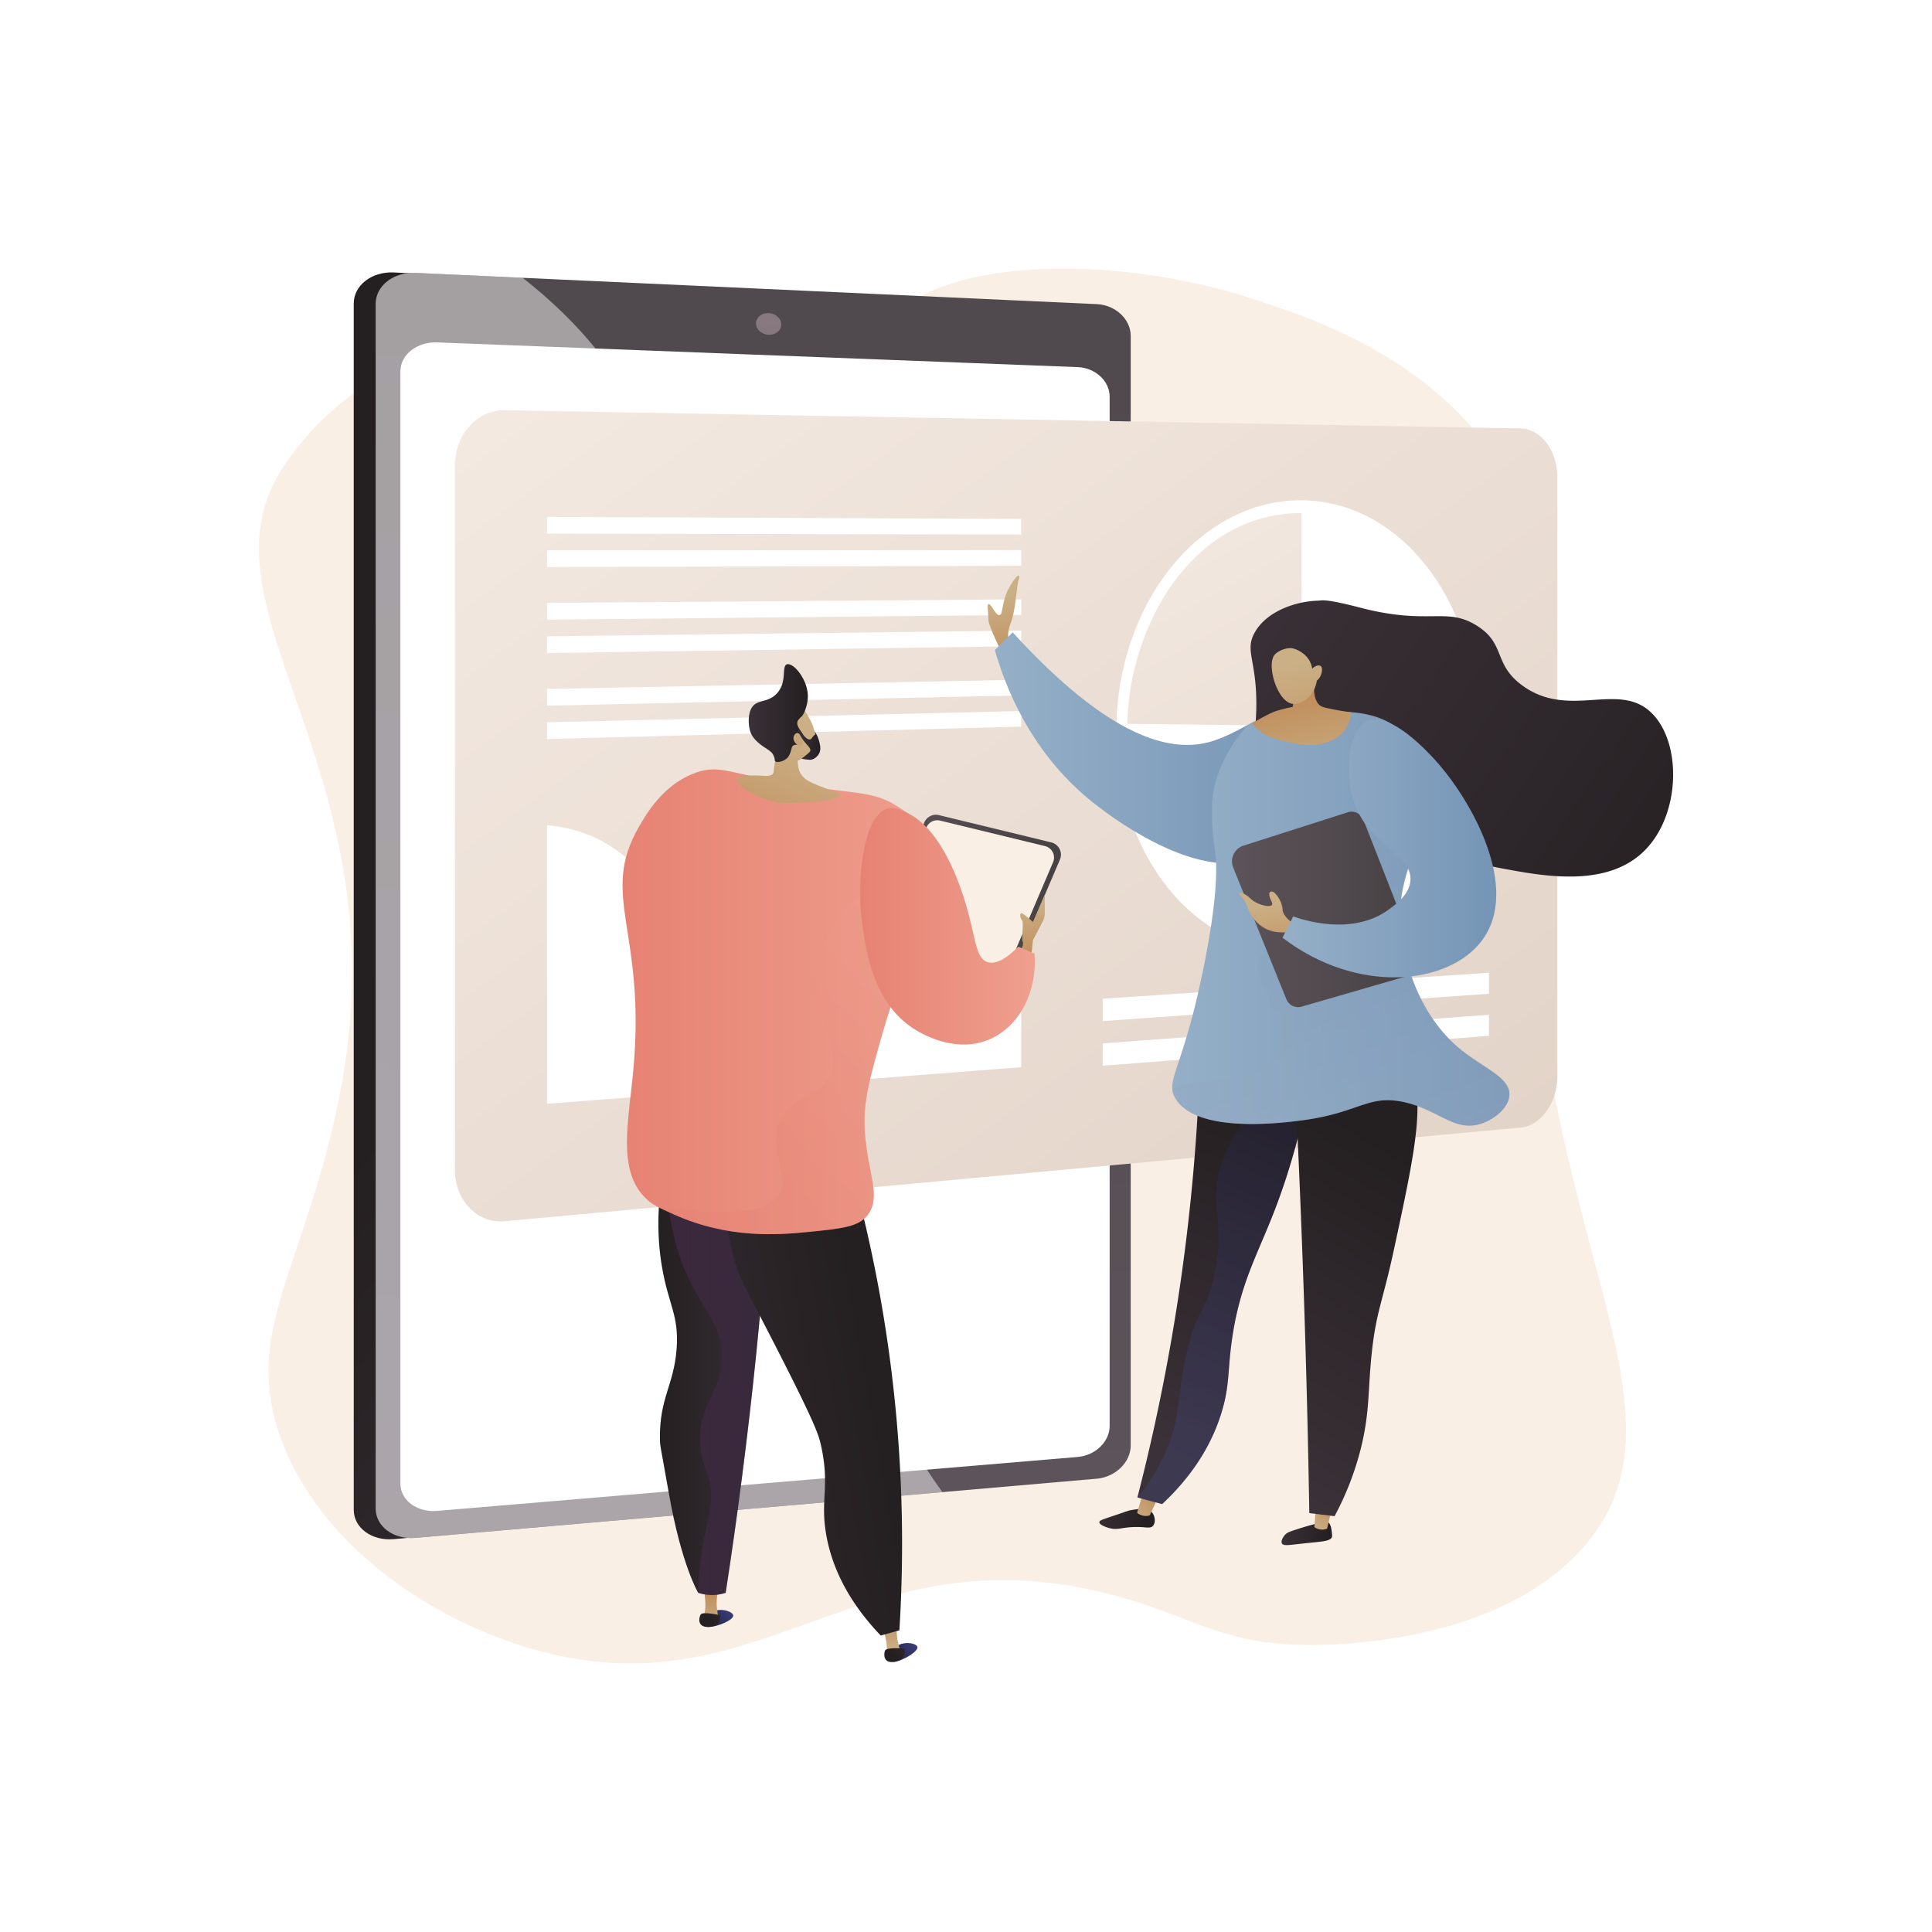 <svg xmlns="http://www.w3.org/2000/svg" xmlns:xlink="http://www.w3.org/1999/xlink" viewBox="0 0 2500 2500"><defs><style>.cls-1{isolation:isolate;}.cls-10,.cls-2,.cls-9{fill:#fff;}.cls-3{fill:#f9efe4;}.cls-4{fill:url(#linear-gradient);}.cls-5{fill:url(#linear-gradient-2);}.cls-6{fill:url(#linear-gradient-3);}.cls-7{opacity:0.48;}.cls-10,.cls-7,.cls-9{mix-blend-mode:soft-light;}.cls-8{fill:url(#linear-gradient-4);}.cls-10{opacity:0.35;}.cls-11{fill:url(#linear-gradient-5);}.cls-12{fill:url(#linear-gradient-6);}.cls-13{fill:url(#linear-gradient-7);}.cls-14{fill:url(#linear-gradient-8);}.cls-15{fill:url(#linear-gradient-9);}.cls-16{fill:url(#linear-gradient-10);}.cls-17{fill:url(#linear-gradient-11);}.cls-18{fill:url(#linear-gradient-12);}.cls-19,.cls-28,.cls-37,.cls-41{opacity:0.3;mix-blend-mode:multiply;}.cls-19{fill:url(#linear-gradient-13);}.cls-20{fill:url(#linear-gradient-14);}.cls-21{fill:url(#linear-gradient-15);}.cls-22{fill:url(#linear-gradient-16);}.cls-23{fill:url(#linear-gradient-17);}.cls-24{fill:url(#linear-gradient-18);}.cls-25{fill:url(#linear-gradient-19);}.cls-26{fill:url(#linear-gradient-20);}.cls-27{fill:url(#linear-gradient-21);}.cls-28{fill:url(#linear-gradient-22);}.cls-29{fill:url(#linear-gradient-23);}.cls-30{fill:url(#linear-gradient-24);}.cls-31{fill:url(#linear-gradient-25);}.cls-32{fill:url(#linear-gradient-26);}.cls-33{fill:url(#linear-gradient-27);}.cls-34{fill:url(#linear-gradient-28);}.cls-35{fill:url(#linear-gradient-29);}.cls-36{fill:url(#linear-gradient-30);}.cls-37{fill:url(#linear-gradient-31);}.cls-38{fill:url(#linear-gradient-32);}.cls-39{fill:url(#linear-gradient-33);}.cls-40{fill:url(#linear-gradient-34);}.cls-42{fill:url(#linear-gradient-35);}.cls-43{fill:url(#linear-gradient-36);}.cls-44{fill:url(#linear-gradient-37);}.cls-45{fill:url(#linear-gradient-38);}.cls-46{fill:url(#linear-gradient-39);}.cls-47{fill:url(#linear-gradient-40);}</style><linearGradient id="linear-gradient" x1="1553.15" y1="1714.42" x2="802.88" y2="1074.4" gradientUnits="userSpaceOnUse"><stop offset="0" stop-color="#3b3138"/><stop offset="1" stop-color="#241f21"/></linearGradient><linearGradient id="linear-gradient-2" x1="-1390.68" y1="2334.53" x2="1254.6" y2="2432.93" gradientTransform="translate(-1389.03 524.32) rotate(-90)" gradientUnits="userSpaceOnUse"><stop offset="0" stop-color="#5d535a"/><stop offset="1" stop-color="#464143"/></linearGradient><linearGradient id="linear-gradient-3" x1="921.74" y1="204.65" x2="1098.13" y2="723.64" gradientUnits="userSpaceOnUse"><stop offset="0" stop-color="#96888e"/><stop offset="1" stop-color="#706369"/></linearGradient><linearGradient id="linear-gradient-4" x1="823.75" y1="402.92" x2="1841.39" y2="1812.35" gradientUnits="userSpaceOnUse"><stop offset="0" stop-color="#f3e9e1"/><stop offset="1" stop-color="#e1d1c5"/></linearGradient><linearGradient id="linear-gradient-5" x1="3106.56" y1="659.09" x2="2673.65" y2="1452.78" gradientTransform="matrix(-1, 0, 0, 1, 4601, 0)" xlink:href="#linear-gradient-4"/><linearGradient id="linear-gradient-6" x1="5939.1" y1="2816.79" x2="5974.94" y2="2848.67" gradientTransform="matrix(-0.99, -0.14, -0.14, 0.99, 7234.15, 116.31)" gradientUnits="userSpaceOnUse"><stop offset="0" stop-color="#444b8c"/><stop offset="1" stop-color="#26264f"/></linearGradient><linearGradient id="linear-gradient-7" x1="5668.48" y1="2320.34" x2="5668.48" y2="2257.9" gradientTransform="matrix(-1, 0.05, 0.05, 1, 6467.33, -499.39)" gradientUnits="userSpaceOnUse"><stop offset="0" stop-color="#cbaf85"/><stop offset="1" stop-color="#ba7c44"/></linearGradient><linearGradient id="linear-gradient-8" x1="5942.7" y1="2812.74" x2="5978.55" y2="2844.62" gradientTransform="matrix(-0.99, -0.14, -0.14, 0.99, 7234.15, 116.31)" xlink:href="#linear-gradient"/><linearGradient id="linear-gradient-9" x1="6015.26" y1="2113.52" x2="6051.11" y2="2145.41" gradientTransform="matrix(-1, 0, 0, 1, 7210.08, 0)" xlink:href="#linear-gradient-6"/><linearGradient id="linear-gradient-10" x1="5685.35" y1="1558.36" x2="5685.35" y2="1495.92" gradientTransform="matrix(-0.98, 0.19, 0.19, 0.98, 6437.7, -476.8)" xlink:href="#linear-gradient-7"/><linearGradient id="linear-gradient-11" x1="6018.87" y1="2109.47" x2="6054.71" y2="2141.36" gradientTransform="matrix(-1, 0, 0, 1, 7210.08, 0)" xlink:href="#linear-gradient"/><linearGradient id="linear-gradient-12" x1="3601.03" y1="1768.5" x2="3749.14" y2="1768.5" gradientTransform="matrix(-1, 0, 0, 1, 4601, 0)" xlink:href="#linear-gradient"/><linearGradient id="linear-gradient-13" x1="3601.03" y1="1768.5" x2="3737.08" y2="1768.5" gradientTransform="matrix(-1, 0, 0, 1, 4601, 0)" gradientUnits="userSpaceOnUse"><stop offset="0" stop-color="#311944"/><stop offset="1" stop-color="#6b3976"/></linearGradient><linearGradient id="linear-gradient-14" x1="3875.02" y1="1869.87" x2="3467.57" y2="1796.35" gradientTransform="matrix(-1, 0, 0, 1, 4601, 0)" xlink:href="#linear-gradient"/><linearGradient id="linear-gradient-15" x1="1121.73" y1="1181.25" x2="1372.83" y2="1181.25" gradientTransform="matrix(1, 0, 0, 1, 0, 0)" xlink:href="#linear-gradient-2"/><linearGradient id="linear-gradient-16" x1="3268.92" y1="1171.36" x2="3247.01" y2="1271.37" gradientTransform="matrix(-1, 0, 0, 1, 4601, 0)" xlink:href="#linear-gradient-7"/><linearGradient id="linear-gradient-17" x1="3382.18" y1="1296.34" x2="3795.42" y2="1296.34" gradientTransform="matrix(-1, 0, 0, 1, 4601, 0)" gradientUnits="userSpaceOnUse"><stop offset="0" stop-color="#ef9f8e"/><stop offset="1" stop-color="#e68273"/></linearGradient><linearGradient id="linear-gradient-18" x1="6694.34" y1="4.07" x2="6852.4" y2="202.93" gradientTransform="matrix(-0.97, 0.26, 0.26, 0.97, 7521.58, -788.38)" xlink:href="#linear-gradient-7"/><linearGradient id="linear-gradient-19" x1="968.86" y1="922.73" x2="1045.34" y2="922.73" xlink:href="#linear-gradient"/><linearGradient id="linear-gradient-20" x1="6674.69" y1="-40.17" x2="6851.17" y2="181.86" gradientTransform="matrix(-0.97, 0.26, 0.26, 0.97, 7521.58, -788.38)" xlink:href="#linear-gradient-7"/><linearGradient id="linear-gradient-21" x1="1032.38" y1="962.38" x2="1061.48" y2="962.38" xlink:href="#linear-gradient"/><linearGradient id="linear-gradient-22" x1="3373.35" y1="1260.71" x2="3626.73" y2="1502.66" xlink:href="#linear-gradient-17"/><linearGradient id="linear-gradient-23" x1="3261.99" y1="1198.46" x2="3487.87" y2="1198.46" xlink:href="#linear-gradient-17"/><linearGradient id="linear-gradient-24" x1="3303.16" y1="770.23" x2="3269.43" y2="904.23" gradientTransform="matrix(-1, 0, 0, 1, 4601, 0)" xlink:href="#linear-gradient-7"/><linearGradient id="linear-gradient-25" x1="1287.37" y1="967.72" x2="1696.81" y2="967.72" gradientUnits="userSpaceOnUse"><stop offset="0" stop-color="#95afc7"/><stop offset="1" stop-color="#7595b6"/></linearGradient><linearGradient id="linear-gradient-26" x1="-1869.75" y1="2051.97" x2="-1804.65" y2="2051.97" gradientTransform="matrix(1, 0.03, -0.03, 1, 3587.23, -13.69)" xlink:href="#linear-gradient"/><linearGradient id="linear-gradient-27" x1="-1495.06" y1="2277.3" x2="-1466.5" y2="2218.19" gradientTransform="matrix(0.99, 0.12, -0.12, 0.99, 3459.08, -92.77)" xlink:href="#linear-gradient-7"/><linearGradient id="linear-gradient-28" x1="-1374.35" y1="2582.98" x2="-1305.18" y2="2582.98" gradientTransform="matrix(0.96, 0.27, -0.27, 0.96, 3436.11, -170.19)" xlink:href="#linear-gradient"/><linearGradient id="linear-gradient-29" x1="-1555.19" y1="2442.2" x2="-1526.02" y2="2381.82" gradientTransform="translate(3475.23 -119.43) rotate(11.41)" xlink:href="#linear-gradient-7"/><linearGradient id="linear-gradient-30" x1="3152.07" y1="1843.4" x2="2967.58" y2="1427.51" gradientTransform="matrix(-1, 0, 0, 1, 4601, 0)" xlink:href="#linear-gradient"/><linearGradient id="linear-gradient-31" x1="3152.07" y1="1843.4" x2="2967.58" y2="1427.51" gradientTransform="matrix(-1, 0, 0, 1, 4601, 0)" xlink:href="#linear-gradient-6"/><linearGradient id="linear-gradient-32" x1="2639.42" y1="2183.12" x2="2454.94" y2="1767.26" gradientTransform="matrix(-0.99, -0.12, -0.12, 0.99, 4447.99, 29.26)" xlink:href="#linear-gradient"/><linearGradient id="linear-gradient-33" x1="-3990.33" y1="760.55" x2="-3340.53" y2="1201.92" gradientTransform="translate(5580.72)" xlink:href="#linear-gradient"/><linearGradient id="linear-gradient-34" x1="1516.91" y1="1188.85" x2="1953.21" y2="1188.85" xlink:href="#linear-gradient-25"/><linearGradient id="linear-gradient-35" x1="2786.47" y1="1561.5" x2="3004.59" y2="988.6" gradientTransform="matrix(-1, 0, 0, 1, 4601, 0)" gradientUnits="userSpaceOnUse"><stop offset="0" stop-color="#a6b2c7"/><stop offset="1" stop-color="#7595b6"/></linearGradient><linearGradient id="linear-gradient-36" x1="4668.16" y1="322.36" x2="4674.8" y2="145.46" gradientTransform="matrix(-0.98, 0.18, 0.18, 0.98, 6236.76, -145.99)" xlink:href="#linear-gradient-7"/><linearGradient id="linear-gradient-37" x1="4666.08" y1="166.19" x2="4663.24" y2="395.23" gradientTransform="matrix(-0.98, 0.18, 0.18, 0.98, 6236.76, -145.99)" xlink:href="#linear-gradient-7"/><linearGradient id="linear-gradient-38" x1="1594.21" y1="1176.77" x2="1835.72" y2="1176.77" gradientTransform="matrix(1, 0, 0, 1, 0, 0)" xlink:href="#linear-gradient-2"/><linearGradient id="linear-gradient-39" x1="2963.36" y1="1171.72" x2="2942.82" y2="1294.99" gradientTransform="matrix(-1, 0, 0, 1, 4601, 0)" xlink:href="#linear-gradient-7"/><linearGradient id="linear-gradient-40" x1="1659.59" y1="1097.87" x2="1936.2" y2="1097.87" xlink:href="#linear-gradient-25"/></defs><title>Wavy-C_Bus-07_Single-09</title><g class="cls-1"><g id="Background"><rect class="cls-2" width="2500" height="2500"/></g><g id="Illustration"><path class="cls-3" d="M907.31,466.39c-159.42-73.47-417-49.78-541,138.17-121.62,184.27,156.67,390.67,73.4,811.31-44.79,226.23-126.7,305-76.71,444.25,51.58,143.68,204.58,243.22,342,278.05,283.44,71.86,406.92-155.36,725.5-76.7,109.62,27.06,146.94,66.79,262.07,67.11,27.57.08,242.44.87,354.76-124.64,174.26-194.72-113.82-452.57-59.13-1050.11,9.14-99.88,28.07-211.66-33.56-328.19C1869.17,464.15,1689.32,409.1,1620,386.35c-168.59-55.32-425.36-63.24-494.08,55.39C1103.72,480.09,1004.26,511.07,907.31,466.39Z"/><path class="cls-4" d="M1437.34,434.17V1872c0,21.5-21.34,27.37-45.6,29.46l-868.77,89-13.74,1.19c-28.26,2.45-51.48-14.63-51.48-38v-1561c0-23.35,23.22-41.38,51.48-40.09l18.65.85,871.41,72.27C1423.53,426.75,1437.34,412.66,1437.34,434.17Z"/><path class="cls-5" d="M1463.13,434.57v1436c0,21.47-19.72,40.76-43.91,42.86L537.47,1990c-28.18,2.45-51.34-14.62-51.34-37.93V393.13c0-23.32,23.16-41.33,51.34-40l881.75,40.42C1443.41,394.62,1463.13,413.1,1463.13,434.57Z"/><path class="cls-2" d="M1435.88,513.19V1845.28c0,20.08-18.47,38.06-41.14,40l-829,69.8c-26.16,2.2-47.65-13.74-47.65-35.42v-1439c0-21.68,21.49-38.6,47.65-37.59l829,32C1417.41,476,1435.88,493.12,1435.88,513.19Z"/><path class="cls-6" d="M1011,419.87c0,7.74-7.31,13.72-16.34,13.35s-16.39-7-16.39-14.72,7.35-13.74,16.39-13.34S1011,412.14,1011,419.87Z"/><g class="cls-7"><path class="cls-2" d="M1185,1286c-79.33-172.39-295.92-140.23-364.24-316.64C764.67,824.56,889,747.92,840.5,581.1c-27.32-93.91-94.8-167-164.2-221.64l-138.83-6.37c-28.18-1.29-51.34,16.72-51.34,40V1952c0,23.31,23.16,40.38,51.34,37.93l682-59.22c-53.26-71.8-74.72-137.46-82.32-192C1109.48,1540.11,1257.17,1442.84,1185,1286Z"/></g><path class="cls-8" d="M653.56,530.81l1314,23.58c26.37.47,47.62,28.49,47.62,62.58v776c0,34.09-21.25,63.69-47.62,66.12l-1314,121.2c-35.73,3.3-64.9-26.48-64.9-66.53V602.16C588.66,562.11,617.83,530.17,653.56,530.81Z"/><path class="cls-9" d="M1444.58,946c0,165.77,108.92,293.37,239.59,285.22,126.77-7.9,226.79-141.34,226.79-298.26s-100-284.78-226.79-285.59C1553.5,646.48,1444.58,780.17,1444.58,946Z"/><path class="cls-10" d="M1458.71,936.65c3-119.23,66-219.87,151.56-257.23a181.64,181.64,0,0,1,73.9-15.54c119.68.53,214.25,121.13,214.25,269.38s-94.57,274.13-214.25,281.36c-123.16,7.43-225.64-112.94-225.64-269.06C1458.53,942.57,1458.64,939.62,1458.71,936.65Z"/><path class="cls-2" d="M1458.71,936.65c3-119.23,66-219.87,151.56-257.23a181.64,181.64,0,0,1,73.9-15.54c119.68.53,214.25,121.13,214.25,269.38s-94.57,274.13-214.25,281.36c-123.16,7.43-225.64-112.94-225.64-269.06C1458.53,942.57,1458.64,939.62,1458.71,936.65Z"/><path class="cls-11" d="M1458.71,936.65c2.21-124.43,82.35-272.77,225.46-272.77V939.25Z"/><polygon class="cls-2" points="1426.89 1321.28 1926.75 1285.89 1926.75 1258.66 1426.89 1292.4 1426.89 1321.28"/><polygon class="cls-2" points="1426.89 1379.03 1926.75 1340.34 1926.75 1313.12 1426.89 1350.15 1426.89 1379.03"/><path class="cls-2" d="M879.5,1149.13c39.35,1.6,45.19-29.1,83.79-32.4,65.19-5.58,81.11,79.87,143.51,77.81,50.71-1.67,63.44-59.31,113.37-53.43,37,4.35,44.26,37.86,80.18,42.26a63.76,63.76,0,0,0,21.07-1v198.6l-613.53,47.29v-360.4c33.68,3,58.21,13,75.75,23.19C825.73,1115.42,839.67,1147.51,879.5,1149.13Z"/><polygon class="cls-2" points="707.89 690.5 1321.42 691.66 1321.42 671.45 707.89 668.9 707.89 690.5"/><polygon class="cls-2" points="707.89 733.72 1321.42 732.08 1321.42 711.87 707.89 712.12 707.89 733.72"/><polygon class="cls-2" points="707.89 801.79 1321.42 795.74 1321.42 775.52 707.89 780.18 707.89 801.79"/><polygon class="cls-2" points="707.89 845.01 1321.42 836.15 1321.42 815.94 707.89 823.4 707.89 845.01"/><polygon class="cls-2" points="707.89 913.08 1321.42 899.81 1321.42 879.6 707.89 891.47 707.89 913.08"/><polygon class="cls-2" points="707.89 956.3 1321.42 940.23 1321.42 920.02 707.89 934.69 707.89 956.3"/><path class="cls-12" d="M948.83,2090.24c-1-5.62-19.17-10.71-28.15-3.18-4.47,3.74-7.54,11.31-5,14.73.94,1.25-2.9,3.44.78,3.48C928.73,2105.41,949.84,2095.82,948.83,2090.24Z"/><path class="cls-13" d="M929,2090.27l-18.82.94c6.52-11.86-1.32-44.11-1.32-44.11l20.33.6s-.5,9.36-1.74,23.27C927,2075.73,927.79,2082.9,929,2090.27Z"/><path class="cls-14" d="M931.46,2090s-22.47-5.17-24.9-.72-4.31,16.39,9.94,16S932.73,2093.76,931.46,2090Z"/><path class="cls-15" d="M1187.11,2131c-1.8-5.42-20.48-7.91-28.32.8-3.89,4.32-5.88,12.25-2.84,15.28,1.1,1.1-2.4,3.8,1.26,3.33C1169.33,2148.83,1188.9,2136.38,1187.11,2131Z"/><path class="cls-16" d="M1165,2136.21l-18.5,3.63c4.76-12.67-7.63-43.46-7.63-43.46l20.2-2.32s.85,9.34,1.62,23.28C1161,2122.11,1162.79,2129.09,1165,2136.21Z"/><path class="cls-17" d="M1169.88,2133.17s-23-2-24.75,2.77-2,16.84,12.08,14.46S1171.66,2136.74,1169.88,2133.17Z"/><path class="cls-18" d="M1000,1485.23q-7.56,129.19-21.6,268.38c-11,107.38-24.37,210-39.37,307.48-18.48,6.34-35.56,0-35.56,0s-21.61-35.39-38.1-129.46c-10.58-60.36-11.31-59.6-11.43-70.13-.6-53.12,18-68.5,21.59-116,3.29-43.93-10.7-57.09-19-106.54-6.43-38-8.83-93.45,11.43-165.88Z"/><path class="cls-19" d="M1000,1485.24q-7.56,129.18-21.6,268.37c-11,107.38-24.37,210-39.37,307.48-18.48,6.34-35.56,0-35.56,0,.24-9,.87-22.62,2.75-39.05,5-43.58,13-56,13.79-82.72,1-34.2-11.34-35.25-13.79-68.93-3.8-52.2,24.87-64.58,27.57-110.28,2.86-48.3-27.38-64.19-50.55-124.08-13.67-35.35-25.81-88.42-15.33-162.93Z"/><path class="cls-20" d="M1092.68,1482.54a1803.39,1803.39,0,0,1,63.5,314.22,1818.29,1818.29,0,0,1,7.63,312.88l-24.14,6.75c-46.77-48.94-63.47-93.92-69.85-126.77-9.44-48.6,4.78-65.08-7.62-120-2.85-12.64-6.87-26.22-53.34-117.33-44.36-87-53.45-99.59-61-130.81-10.72-44.58-7.89-84.11-3.81-110.59Z"/><path class="cls-21" d="M1292.13,1298.29l79.38-185.93a16.35,16.35,0,0,0-11.18-22.3l-145.39-35.31a16.36,16.36,0,0,0-19,9.71l-73,178.69A16.33,16.33,0,0,0,1133.3,1265l139,42.54A16.34,16.34,0,0,0,1292.13,1298.29Z"/><path class="cls-3" d="M1288.54,1289.35l74.14-173.67a15.27,15.27,0,0,0-10.44-20.83l-135.8-33a15.28,15.28,0,0,0-17.74,9.06l-68.19,166.92a15.26,15.26,0,0,0,9.67,20.37L1270,1298A15.27,15.27,0,0,0,1288.54,1289.35Z"/><path class="cls-22" d="M1334.31,1238.29l2.38-21.9,12.63-24.07a22.85,22.85,0,0,0,2.61-10.62v-23.9l-15.24,35.25s-10-9-13.81-11-3.33,5.72-.48,8.58-1.42,26.19,1.43,28.57l-.95,14.29Z"/><path class="cls-23" d="M1213.34,1098.75c-11.85-29-37.3-45.66-50.49-54.3-31.21-20.45-51.2-16.72-122.88-27.62-95.53-14.54-107-28.31-139.07-17.15-42.17,14.66-64.2,53-74.3,70.49-50.89,88.44,8.61,133.4-6.67,309.58-6.23,72-22.23,134.48,16.2,171.46,8.09,7.78,17.14,11.86,35.24,20,71.79,32.3,136.16,26.73,175.27,22.86,43-4.26,64.79-6.7,76.2-21.91,18.23-24.29-.53-55.16-3.81-108.59-2.35-38.36,6.38-68.75,23.82-129.54C1183.4,1192.7,1236.05,1154.27,1213.34,1098.75Z"/><path class="cls-24" d="M1053.43,964.69c4.35-15.49-3.25-29.84-4.93-32.93-7-13-8.81-14.72-12.16-17l-4.65-2.87-.55-.21c-3-1.06-13.17-1.37-15.23-.93-6.59,1.41-13.6,28.24-11.6,66.18-.27,1.45-.54,2.91-.79,4.38-1,6-1.86,11.86-2.5,17.6-.61,5.49-8.4,5.37-13.91,5-22.39-1.43-33.34.47-34.3,3.81-1.78,6.24,24.77,26.67,57.56,31.26,44,.33,79.79-4.35,75.94-11.28-1.71-3.08-35.8-12-45.39-20.82-8.77-8.08-8.06-16.43-8.78-22.4C1034.8,983.15,1050.23,976.11,1053.43,964.69Z"/><path class="cls-25" d="M1045.34,901.15c0,11.76-5.58,24.31-8.4,26.33a19.62,19.62,0,0,0-4.25,4.65,5.3,5.3,0,0,0-.67,1.39c-2.58,7.4,9.2,16.12,6.92,19.44-1.64,2.4-9.65-.81-10.6,1.26s5.76,6,4.74,8.35c-.77,1.77-4.87.15-7.45,2.86-1.28,1.35-.91,2.42-2.27,6.54a36.88,36.88,0,0,1-2.69,6.3c-4.06,6.9-15.56,9.42-17.78,6.66-.61-.77-.08-1.41-.71-4a21,21,0,0,0-2.25-5.16c-2.38-3.95-8.13-6.78-13.92-10.95-10.74-7.73-13.66-14.32-14.53-16.55-.31-.79-.51-1.39-.65-1.82-2.79-8.67-2.8-21.39,1.09-29.22,6.53-13.11,21.25-6.88,33.3-19.87,13.9-15,5.62-35.47,13.16-37.74C1026.69,857.13,1045.41,879.42,1045.34,901.15Z"/><path class="cls-26" d="M1034.72,950.19c-2.88-4-7.94-.23-8,4.89s4.93,10.44,9.74,9.43S1038.6,955.52,1034.72,950.19Z"/><path class="cls-27" d="M1032.38,941.63l6.69,8.69s7.2,10.65,11.41,4.82c3.43-4.77,4.32-4.66,4.54-4.46,0,0,0,.09.06.09s-.51-2.38-1-4.45a39.05,39.05,0,0,1,5.72,12.27c1.44,5.42,3,11.21-.07,16.78-.17.32-3.54,6.25-9.82,7.69,0,0-2.47.56-12.91-1.27,0,0,11.41-8.29,11.58-10.25.48-5.35-6.94-8.24-12.45-19.21A44.45,44.45,0,0,1,1032.38,941.63Z"/><path class="cls-28" d="M1009.49,1543.59c12.66-25.22-18.36-58.73,1.91-97.16,17.21-32.65,48.49-25.33,62.86-55.25,17.37-36.14-20.4-63.14-19-118.12,1.62-65.72,58.17-131.5,91.45-125.73,21.53,3.73,24.3,35.85,39.45,71-13.41,29.39-29.07,66.22-43.26,115.68-17.44,60.79-26.17,91.18-23.82,129.54,3.28,53.43,22,84.3,3.81,108.59-11.41,15.21-33.16,17.65-76.2,21.91-39.11,3.87-103.48,9.44-175.27-22.86-9.09-4.09-15.89-7.15-21.44-10.17C962.09,1577.88,999.45,1563.58,1009.49,1543.59Z"/><path class="cls-29" d="M1338.6,1234l-21-9c-11.8,12.07-26.86,23.81-39.53,20-18.88-5.68-14.16-40.42-37.15-101.45-26-69.14-55.6-86.92-70.49-93.34-8.31-3.59-14-6-21-4.29-31.75,7.76-42.25,90.5-33.34,152.41,5,34.88,14.86,103.27,71,135.74,8,4.61,51.84,30,95.26,10C1319.49,1326.94,1342.41,1283.12,1338.6,1234Z"/><path class="cls-30" d="M1307.69,838.64s-7.13-14.26,0-32.09,7.13-46.35,10.69-57c.86-2.59.68-4.13-.13-4.73-1.68-1.25-9.38,9-14.13,19-8.43,17.71-6.09,31.2-10.7,32.08-5.14,1-10.91-15.33-14.26-14.26-2.59.83,0,11.35,0,21.39,0,7.14,17.83,42.79,17.83,42.79Z"/><path class="cls-31" d="M1696.35,992.82c.86-17.46,2.73-55.62-18.38-68.93-27.88-17.58-68.92,25.18-114.88,36.76-48.33,12.18-126.32-4-252.74-142.45l-23,23c13.05,45.93,46.57,136.3,133.26,202.2,20.24,15.38,143.21,108.85,220.58,59.73C1679.13,1079,1694.63,1028,1696.35,992.82Z"/><path class="cls-32" d="M1718.89,1969.92c3.56,2.9,4.22,10.13,4.64,14.85a11.69,11.69,0,0,1,.06,3.91c-1.73,5.44-12.27,6-28.8,7.7-26.13,2.66-33.91,4.72-36,.83-1.92-3.64,2.72-9.61,3.24-10.27,2.81-3.53,6.25-4.82,12.92-7,12.32-4.06,20.65-6.28,23.18-7C1713.92,1968.78,1716.55,1968,1718.89,1969.92Z"/><path class="cls-33" d="M1703.35,1946.05l-2.61,29.78c.74,1.44,9.59,5.75,16.62,2.05l6.72-29.27Z"/><path class="cls-34" d="M1490.49,1956.76c4.27,4.71,5.24,13.39,1.53,17.66s-9.13,1-24.69,1.52c-16.66.5-21,4.43-32.33,1.31-4.57-1.27-12.65-4.34-12.5-7.6.11-2.3,4.22-3.48,18-8.09,19.49-6.53,19.41-6.88,23.55-7.57C1474.41,1952.27,1484.85,1950.54,1490.49,1956.76Z"/><path class="cls-35" d="M1479.81,1929.58l-8.35,27.8c.63,1.49,9.12,6.47,16.41,3.32l12.41-27Z"/><path class="cls-36" d="M1554.06,1320.79a2604,2604,0,0,1-22.87,312.58,2603,2603,0,0,1-59.41,304.31l32,8.6c27-25.22,61.17-64.92,77.63-121,10.22-34.82,6.82-52.72,13.3-95.55,10.32-68.2,31.22-103.93,52.83-158.92,19.42-49.42,42.37-122,54.67-218.89Z"/><path class="cls-37" d="M1554.06,1320.79c29.12,22.2,65.31,57.21,64.17,99.39-.85,31.3-21.46,37.06-36.76,82.71-18.77,56,4.1,71.55-9.19,142.46-9.89,52.78-22,41.39-36.77,105.69-13.11,57.25-7.28,82.92-27.57,128.67a247,247,0,0,1-36.16,58l32,8.6c27-25.22,61.17-64.92,77.63-121,10.22-34.82,6.82-52.72,13.3-95.55,10.32-68.2,31.22-103.93,52.83-158.92,19.42-49.42,42.37-122,54.67-218.89Z"/><path class="cls-38" d="M1671.52,1321.22q9.78,178.21,15.94,363,4.57,138.65,6.77,273.73l32.67,4a380.73,380.73,0,0,0,34.08-87.93c11.63-46.63,8.94-74.32,14-122.65,5.73-54.21,14-66,28.77-134.39,29.89-138.77,44.84-208.15,11.5-251.31C1804.47,1351.69,1770.55,1316.54,1671.52,1321.22Z"/><path class="cls-39" d="M1626.09,995.32c-12.22-7.92-1.09-31-.43-80.5.81-60.69-15.31-72-2.36-95.81,15.83-29.11,55.67-41.16,82.07-41.73,5.83-.12,7.19-3.3,56,9.33,87.89,22.77,109.89-1.63,149.25,22.74,38,23.55,21.37,49.34,58.29,76.95,59.86,44.77,122.8-3.63,165.57,33.81,40.46,35.42,41.39,125.66-1.17,174.9-48.24,55.83-135.24,39-193.54,28-12.27-2.32-74.24-15.34-138.76-63a369.2,369.2,0,0,1-75.78-75.2c-3.66-4.12-9.37-9.11-16.91-9.91-9-1-16.32,4.57-19.82,7C1670.07,994.65,1638.1,1003.11,1626.09,995.32Z"/><path class="cls-40" d="M1670.49,929.74s102.09-29.77,147,21.12c7,7.93,14.1,19.6,19.53,45.36,19.08,90.37-31.7,122.56-24.77,204.56.8,9.4,9.66,99.57,75.15,155,31.14,26.35,66.62,37.68,65.75,61-.63,16.82-19.81,32.15-37.57,37.57-34,10.37-53.81-18.27-98.63-28.18-46.84-10.35-57.69,13.74-131.5,23.49-24.57,3.24-136.71,18-164.38-28.18-11.77-19.68,2.74-32,23.49-112.72,2.09-8.16,38-149.94,27.13-211.72-.94-5.35-4.11-27.07-3.18-55.87a136,136,0,0,1,3.18-24.58s8.68-40.25,40-74.81C1616.22,936.86,1621.57,931.7,1670.49,929.74Z"/><g class="cls-41"><path class="cls-42" d="M1817.54,950.86c10.29-.11,18.32,39.62,19.53,45.36,19.08,90.37-31.7,122.56-24.77,204.56.8,9.4,9.66,99.57,75.15,155,31.14,26.35,66.62,37.68,65.75,61-.63,16.82-19.81,32.15-37.57,37.57-34,10.37-53.81-18.27-98.63-28.18-46.84-10.35-57.69,13.74-131.5,23.49-24.57,3.24-136.71,18-164.38-28.18-2.85-4.78-3.93-6.87-3.65-8.91,3.09-22.47,106.91-2,132.93-43,25.42-40-40.45-111.81-18.38-133.26,17.23-16.76,61.17,23.38,96.5,4.59,22.16-11.78,25.81-38.7,36.76-96.5C1784.51,1043,1801.92,951,1817.54,950.86Z"/></g><path class="cls-43" d="M1703.27,863.52c-1.38,6.46-8.42,41.12,5.76,50,3.07,1.93,9,3,20.8,5.26,7.73,1.45,14.22,2.33,18.8,2.88a47.42,47.42,0,0,1-9.33,23.88c-18.8,24.12-56.51,17.88-61.88,16.9-19-3.45-37.63-9.31-42.13-12.89-6.87-5.46-12.26-9.55-15.45-13.7,7.34-3.55,22.15-12.9,32.1-16a183,183,0,0,1,20.75-5.09q1.56-10.05,3.13-20.09Z"/><path class="cls-44" d="M1703.93,880.8s-2.56,25.4-27.25,29.87c-22.11,4-38.75-49.41-27.44-63.23,3.78-4.61,13.09-9,21.17-8.77,5.68.17,24.87,7.48,27.55,26.67,3.82-4,8.58-5.18,10.93-3.49,3,2.14,1.38,8.35,1,9.76A17.91,17.91,0,0,1,1703.93,880.8Z"/><path class="cls-45" d="M1664.62,1293.1l-68.85-170.5a21.39,21.39,0,0,1,13.32-28.37l136.25-43.52a16.36,16.36,0,0,1,18.85,10l70.4,179.73a16.35,16.35,0,0,1-10.67,21.66L1684.3,1302.6A16.36,16.36,0,0,1,1664.62,1293.1Z"/><path class="cls-46" d="M1673.37,1195s-13.78-9.19-13.78-18.38-9.19-23-13.79-23-4.59,4.6,0,13.79-18.38,4.59-27.57-4.6-18.38-9.19-13.79-4.59c7.27,7.26,9.19,13.78,9.19,13.78s9.19,36.77,49.4,34.47Z"/><path class="cls-47" d="M1769.87,933.08c29.4-13.12,78.58,40.95,87.31,50.55,46.33,50.92,112,166.36,59.74,234.36-43.64,56.73-160.8,69.23-257.33-4.6l13.78-27.57c10,3.63,75.94,26.45,124.08-9.19,10.21-7.56,25.91-19.19,27.57-36.76,3.08-32.75-46.68-42.84-68.93-91.91C1736.39,1004.53,1744.53,944.39,1769.87,933.08Z"/></g></g></svg>